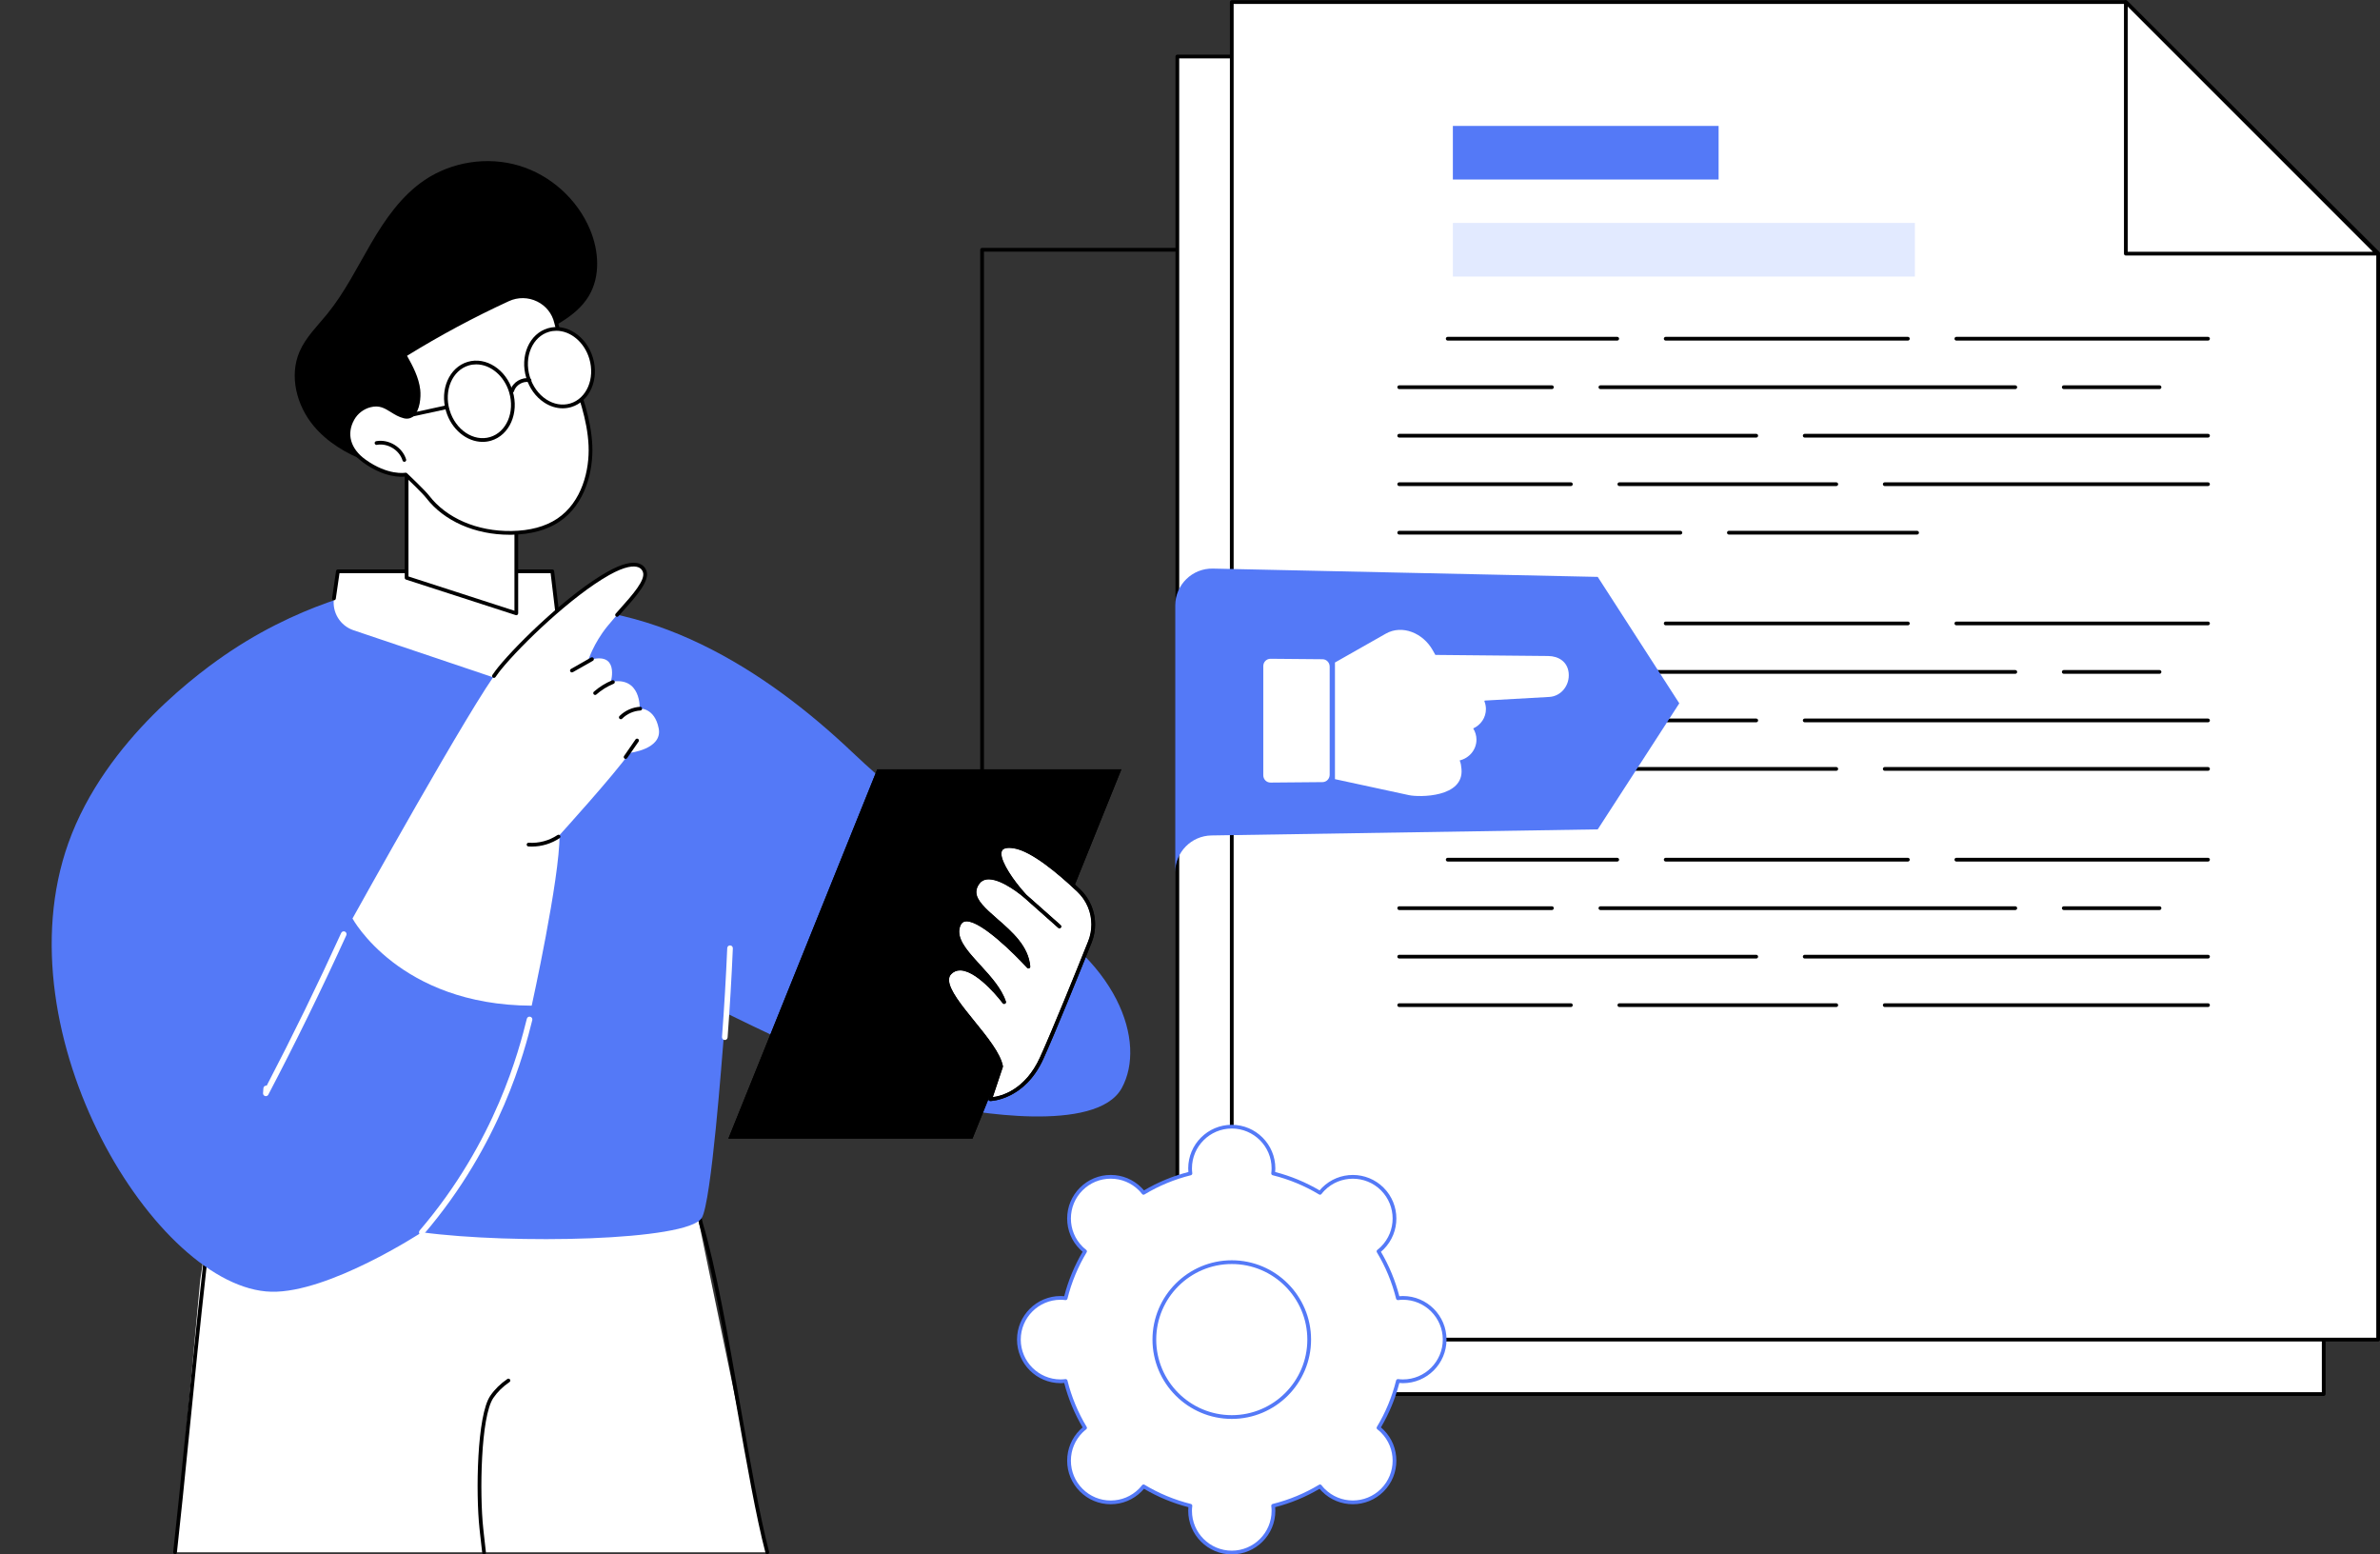 <?xml version="1.0" encoding="UTF-8"?>
<!DOCTYPE svg PUBLIC '-//W3C//DTD SVG 1.0//EN'
          'http://www.w3.org/TR/2001/REC-SVG-20010904/DTD/svg10.dtd'>
<svg height="1830.2" preserveAspectRatio="xMidYMid meet" version="1.0" viewBox="275.6 334.8 2802.9 1830.2" width="2802.9" xmlns="http://www.w3.org/2000/svg" xmlns:xlink="http://www.w3.org/1999/xlink" zoomAndPan="magnify"
><rect x="275.6" y="334.8" width="2802.9" height="1830.2" fill="#333333" stroke="none"/><g
  ><g id="change1_1"
    ><path d="M 1662.141 401.371 L 2714.879 401.371 L 3012.211 697.109 L 3012.211 1976.199 L 1662.141 1976.199 L 1662.141 401.371" fill="#fff"
    /></g
    ><g id="change2_1"
    ><path d="M 1664.34 1973.988 L 3010.012 1973.988 L 3010.012 698.02 L 2713.969 403.57 L 1664.34 403.57 Z M 3012.211 1978.398 L 1662.141 1978.398 C 1660.922 1978.398 1659.941 1977.41 1659.941 1976.199 L 1659.941 401.371 C 1659.941 400.148 1660.922 399.172 1662.141 399.172 L 2714.879 399.172 C 2715.469 399.172 2716.02 399.398 2716.441 399.809 L 3013.77 695.539 C 3014.18 695.961 3014.422 696.52 3014.422 697.109 L 3014.422 1976.199 C 3014.422 1977.41 3013.43 1978.398 3012.211 1978.398"
    /></g
    ><g id="change1_2"
    ><path d="M 2715.07 697.57 L 3011.352 697.57 L 2715.07 401.309 Z M 2715.07 697.57" fill="#fff"
    /></g
    ><g id="change2_2"
    ><path d="M 2717.27 695.371 L 3006.031 695.371 L 2717.27 406.629 Z M 3011.352 699.77 L 2715.07 699.77 C 2713.852 699.77 2712.871 698.789 2712.871 697.57 L 2712.871 401.309 C 2712.871 400.422 2713.398 399.621 2714.23 399.281 C 2715.051 398.941 2716 399.121 2716.629 399.75 L 3012.91 696.012 C 3013.539 696.641 3013.73 697.59 3013.379 698.41 C 3013.039 699.238 3012.238 699.77 3011.352 699.77"
    /></g
    ><g id="change1_3"
    ><path d="M 1726.25 337.262 L 2779 337.262 L 3076.32 633 L 3076.32 1912.078 L 1726.25 1912.078 L 1726.25 337.262" fill="#fff"
    /></g
    ><g id="change2_3"
    ><path d="M 1728.449 1909.879 L 3074.121 1909.879 L 3074.121 633.91 L 2778.09 339.461 L 1728.449 339.461 Z M 3076.32 1914.289 L 1726.25 1914.289 C 1725.031 1914.289 1724.051 1913.301 1724.051 1912.078 L 1724.051 337.262 C 1724.051 336.039 1725.031 335.059 1726.25 335.059 L 2779 335.059 C 2779.578 335.059 2780.141 335.289 2780.551 335.699 L 3077.879 631.43 C 3078.289 631.852 3078.531 632.41 3078.531 633 L 3078.531 1912.078 C 3078.531 1913.301 3077.539 1914.289 3076.32 1914.289"
    /></g
    ><g id="change1_4"
    ><path d="M 2779.18 633.461 L 3075.461 633.461 L 2779.18 337.199 Z M 2779.18 633.461" fill="#fff"
    /></g
    ><g id="change2_4"
    ><path d="M 2781.379 631.262 L 3070.141 631.262 L 2781.379 342.52 Z M 3075.461 635.66 L 2779.18 635.66 C 2777.961 635.66 2776.98 634.68 2776.98 633.461 L 2776.98 337.199 C 2776.98 336.309 2777.512 335.512 2778.34 335.172 C 2779.16 334.828 2780.109 335.012 2780.738 335.641 L 3077.02 631.898 C 3077.648 632.531 3077.84 633.48 3077.5 634.301 C 3077.16 635.129 3076.352 635.66 3075.461 635.66"
    /></g
    ><g id="change2_5"
    ><path d="M 2875.949 1071.059 L 2579.578 1071.059 C 2578.359 1071.059 2577.379 1070.07 2577.379 1068.859 C 2577.379 1067.641 2578.359 1066.66 2579.578 1066.66 L 2875.949 1066.66 C 2877.172 1066.66 2878.148 1067.641 2878.148 1068.859 C 2878.148 1070.07 2877.172 1071.059 2875.949 1071.059"
    /></g
    ><g id="change2_6"
    ><path d="M 2522.48 1071.059 L 2237.281 1071.059 C 2236.059 1071.059 2235.078 1070.07 2235.078 1068.859 C 2235.078 1067.641 2236.059 1066.66 2237.281 1066.66 L 2522.48 1066.66 C 2523.699 1066.66 2524.68 1067.641 2524.68 1068.859 C 2524.68 1070.07 2523.699 1071.059 2522.48 1071.059"
    /></g
    ><g id="change2_7"
    ><path d="M 2180.172 1071.059 L 1980.551 1071.059 C 1979.328 1071.059 1978.352 1070.07 1978.352 1068.859 C 1978.352 1067.641 1979.328 1066.66 1980.551 1066.66 L 2180.172 1066.66 C 2181.391 1066.66 2182.379 1067.641 2182.379 1068.859 C 2182.379 1070.07 2181.391 1071.059 2180.172 1071.059"
    /></g
    ><g id="change2_8"
    ><path d="M 2818.84 1128.16 L 2706.09 1128.16 C 2704.871 1128.16 2703.879 1127.172 2703.879 1125.961 C 2703.879 1124.738 2704.871 1123.75 2706.09 1123.75 L 2818.84 1123.75 C 2820.059 1123.75 2821.051 1124.738 2821.051 1125.961 C 2821.051 1127.172 2820.059 1128.16 2818.84 1128.16"
    /></g
    ><g id="change2_9"
    ><path d="M 2648.98 1128.16 L 2160.379 1128.16 C 2159.172 1128.16 2158.18 1127.172 2158.18 1125.961 C 2158.18 1124.738 2159.172 1123.75 2160.379 1123.75 L 2648.98 1123.75 C 2650.199 1123.75 2651.191 1124.738 2651.191 1125.961 C 2651.191 1127.172 2650.199 1128.16 2648.98 1128.16"
    /></g
    ><g id="change2_10"
    ><path d="M 2103.281 1128.16 L 1923.449 1128.16 C 1922.23 1128.16 1921.238 1127.172 1921.238 1125.961 C 1921.238 1124.738 1922.23 1123.75 1923.449 1123.75 L 2103.281 1123.75 C 2104.5 1123.75 2105.48 1124.738 2105.48 1125.961 C 2105.48 1127.172 2104.5 1128.16 2103.281 1128.16"
    /></g
    ><g id="change2_11"
    ><path d="M 2875.949 1185.262 L 2400.988 1185.262 C 2399.77 1185.262 2398.789 1184.27 2398.789 1183.051 C 2398.789 1181.84 2399.77 1180.852 2400.988 1180.852 L 2875.949 1180.852 C 2877.172 1180.852 2878.148 1181.84 2878.148 1183.051 C 2878.148 1184.27 2877.172 1185.262 2875.949 1185.262"
    /></g
    ><g id="change2_12"
    ><path d="M 2343.891 1185.262 L 1923.449 1185.262 C 1922.23 1185.262 1921.238 1184.27 1921.238 1183.051 C 1921.238 1181.84 1922.23 1180.852 1923.449 1180.852 L 2343.891 1180.852 C 2345.102 1180.852 2346.09 1181.84 2346.09 1183.051 C 2346.09 1184.27 2345.102 1185.262 2343.891 1185.262"
    /></g
    ><g id="change2_13"
    ><path d="M 2875.949 1242.352 L 2495.25 1242.352 C 2494.031 1242.352 2493.051 1241.371 2493.051 1240.148 C 2493.051 1238.941 2494.031 1237.949 2495.25 1237.949 L 2875.949 1237.949 C 2877.172 1237.949 2878.148 1238.941 2878.148 1240.148 C 2878.148 1241.371 2877.172 1242.352 2875.949 1242.352"
    /></g
    ><g id="change2_14"
    ><path d="M 2438.141 1242.352 L 2182.711 1242.352 C 2181.488 1242.352 2180.512 1241.371 2180.512 1240.148 C 2180.512 1238.941 2181.488 1237.949 2182.711 1237.949 L 2438.141 1237.949 C 2439.359 1237.949 2440.352 1238.941 2440.352 1240.148 C 2440.352 1241.371 2439.359 1242.352 2438.141 1242.352"
    /></g
    ><g id="change2_15"
    ><path d="M 2125.602 1242.352 L 1923.449 1242.352 C 1922.23 1242.352 1921.238 1241.371 1921.238 1240.148 C 1921.238 1238.941 1922.23 1237.949 1923.449 1237.949 L 2125.602 1237.949 C 2126.82 1237.949 2127.809 1238.941 2127.809 1240.148 C 2127.809 1241.371 2126.82 1242.352 2125.602 1242.352"
    /></g
    ><g id="change2_16"
    ><path d="M 2875.949 735.82 L 2579.578 735.82 C 2578.359 735.82 2577.379 734.828 2577.379 733.609 C 2577.379 732.398 2578.359 731.41 2579.578 731.41 L 2875.949 731.41 C 2877.172 731.41 2878.148 732.398 2878.148 733.609 C 2878.148 734.828 2877.172 735.82 2875.949 735.82"
    /></g
    ><g id="change2_17"
    ><path d="M 2522.48 735.82 L 2237.281 735.82 C 2236.059 735.82 2235.078 734.828 2235.078 733.609 C 2235.078 732.398 2236.059 731.41 2237.281 731.41 L 2522.48 731.41 C 2523.699 731.41 2524.68 732.398 2524.68 733.609 C 2524.68 734.828 2523.699 735.82 2522.48 735.82"
    /></g
    ><g id="change2_18"
    ><path d="M 2180.172 735.82 L 1980.551 735.82 C 1979.328 735.82 1978.352 734.828 1978.352 733.609 C 1978.352 732.398 1979.328 731.41 1980.551 731.41 L 2180.172 731.41 C 2181.391 731.41 2182.379 732.398 2182.379 733.609 C 2182.379 734.828 2181.391 735.82 2180.172 735.82"
    /></g
    ><g id="change2_19"
    ><path d="M 2818.84 792.91 L 2706.09 792.91 C 2704.871 792.91 2703.879 791.93 2703.879 790.711 C 2703.879 789.5 2704.871 788.512 2706.09 788.512 L 2818.84 788.512 C 2820.059 788.512 2821.051 789.5 2821.051 790.711 C 2821.051 791.93 2820.059 792.91 2818.84 792.91"
    /></g
    ><g id="change2_20"
    ><path d="M 2648.98 792.91 L 2160.379 792.91 C 2159.172 792.91 2158.18 791.93 2158.18 790.711 C 2158.18 789.5 2159.172 788.512 2160.379 788.512 L 2648.98 788.512 C 2650.199 788.512 2651.191 789.5 2651.191 790.711 C 2651.191 791.93 2650.199 792.91 2648.98 792.91"
    /></g
    ><g id="change2_21"
    ><path d="M 2103.281 792.91 L 1923.449 792.91 C 1922.23 792.91 1921.238 791.93 1921.238 790.711 C 1921.238 789.5 1922.23 788.512 1923.449 788.512 L 2103.281 788.512 C 2104.5 788.512 2105.48 789.5 2105.48 790.711 C 2105.48 791.93 2104.5 792.91 2103.281 792.91"
    /></g
    ><g id="change2_22"
    ><path d="M 2875.949 850.012 L 2400.988 850.012 C 2399.77 850.012 2398.789 849.031 2398.789 847.809 C 2398.789 846.59 2399.77 845.609 2400.988 845.609 L 2875.949 845.609 C 2877.172 845.609 2878.148 846.59 2878.148 847.809 C 2878.148 849.031 2877.172 850.012 2875.949 850.012"
    /></g
    ><g id="change2_23"
    ><path d="M 2343.891 850.012 L 1923.449 850.012 C 1922.23 850.012 1921.238 849.031 1921.238 847.809 C 1921.238 846.59 1922.23 845.609 1923.449 845.609 L 2343.891 845.609 C 2345.102 845.609 2346.09 846.59 2346.09 847.809 C 2346.09 849.031 2345.102 850.012 2343.891 850.012"
    /></g
    ><g id="change2_24"
    ><path d="M 2875.949 907.109 L 2495.25 907.109 C 2494.031 907.109 2493.051 906.121 2493.051 904.91 C 2493.051 903.691 2494.031 902.711 2495.25 902.711 L 2875.949 902.711 C 2877.172 902.711 2878.148 903.691 2878.148 904.91 C 2878.148 906.121 2877.172 907.109 2875.949 907.109"
    /></g
    ><g id="change2_25"
    ><path d="M 2438.141 907.109 L 2182.711 907.109 C 2181.488 907.109 2180.512 906.121 2180.512 904.91 C 2180.512 903.691 2181.488 902.711 2182.711 902.711 L 2438.141 902.711 C 2439.359 902.711 2440.352 903.691 2440.352 904.91 C 2440.352 906.121 2439.359 907.109 2438.141 907.109"
    /></g
    ><g id="change2_26"
    ><path d="M 2125.602 907.109 L 1923.449 907.109 C 1922.23 907.109 1921.238 906.121 1921.238 904.91 C 1921.238 903.691 1922.23 902.711 1923.449 902.711 L 2125.602 902.711 C 2126.82 902.711 2127.809 903.691 2127.809 904.91 C 2127.809 906.121 2126.82 907.109 2125.602 907.109"
    /></g
    ><g id="change2_27"
    ><path d="M 2533.328 964.211 L 2311.691 964.211 C 2310.469 964.211 2309.488 963.219 2309.488 962.012 C 2309.488 960.789 2310.469 959.809 2311.691 959.809 L 2533.328 959.809 C 2534.551 959.809 2535.531 960.789 2535.531 962.012 C 2535.531 963.219 2534.551 964.211 2533.328 964.211"
    /></g
    ><g id="change2_28"
    ><path d="M 2254.59 964.211 L 1923.449 964.211 C 1922.23 964.211 1921.238 963.219 1921.238 962.012 C 1921.238 960.789 1922.23 959.809 1923.449 959.809 L 2254.59 959.809 C 2255.809 959.809 2256.789 960.789 2256.789 962.012 C 2256.789 963.219 2255.809 964.211 2254.59 964.211"
    /></g
    ><g id="change2_29"
    ><path d="M 2875.949 1349.199 L 2579.578 1349.199 C 2578.359 1349.199 2577.379 1348.219 2577.379 1347 C 2577.379 1345.789 2578.359 1344.801 2579.578 1344.801 L 2875.949 1344.801 C 2877.172 1344.801 2878.148 1345.789 2878.148 1347 C 2878.148 1348.219 2877.172 1349.199 2875.949 1349.199"
    /></g
    ><g id="change2_30"
    ><path d="M 2522.48 1349.199 L 2237.281 1349.199 C 2236.059 1349.199 2235.078 1348.219 2235.078 1347 C 2235.078 1345.789 2236.059 1344.801 2237.281 1344.801 L 2522.48 1344.801 C 2523.699 1344.801 2524.68 1345.789 2524.68 1347 C 2524.68 1348.219 2523.699 1349.199 2522.48 1349.199"
    /></g
    ><g id="change2_31"
    ><path d="M 2180.172 1349.199 L 1980.551 1349.199 C 1979.328 1349.199 1978.352 1348.219 1978.352 1347 C 1978.352 1345.789 1979.328 1344.801 1980.551 1344.801 L 2180.172 1344.801 C 2181.391 1344.801 2182.379 1345.789 2182.379 1347 C 2182.379 1348.219 2181.391 1349.199 2180.172 1349.199"
    /></g
    ><g id="change2_32"
    ><path d="M 2818.84 1406.301 L 2706.09 1406.301 C 2704.871 1406.301 2703.879 1405.32 2703.879 1404.102 C 2703.879 1402.879 2704.871 1401.898 2706.09 1401.898 L 2818.84 1401.898 C 2820.059 1401.898 2821.051 1402.879 2821.051 1404.102 C 2821.051 1405.32 2820.059 1406.301 2818.84 1406.301"
    /></g
    ><g id="change2_33"
    ><path d="M 2648.98 1406.301 L 2160.379 1406.301 C 2159.172 1406.301 2158.18 1405.32 2158.18 1404.102 C 2158.18 1402.879 2159.172 1401.898 2160.379 1401.898 L 2648.98 1401.898 C 2650.199 1401.898 2651.191 1402.879 2651.191 1404.102 C 2651.191 1405.32 2650.199 1406.301 2648.98 1406.301"
    /></g
    ><g id="change2_34"
    ><path d="M 2103.281 1406.301 L 1923.449 1406.301 C 1922.23 1406.301 1921.238 1405.32 1921.238 1404.102 C 1921.238 1402.879 1922.23 1401.898 1923.449 1401.898 L 2103.281 1401.898 C 2104.5 1401.898 2105.48 1402.879 2105.48 1404.102 C 2105.48 1405.32 2104.5 1406.301 2103.281 1406.301"
    /></g
    ><g id="change2_35"
    ><path d="M 2875.949 1463.398 L 2400.988 1463.398 C 2399.77 1463.398 2398.789 1462.422 2398.789 1461.199 C 2398.789 1459.98 2399.77 1459 2400.988 1459 L 2875.949 1459 C 2877.172 1459 2878.148 1459.98 2878.148 1461.199 C 2878.148 1462.422 2877.172 1463.398 2875.949 1463.398"
    /></g
    ><g id="change2_36"
    ><path d="M 2343.891 1463.398 L 1923.449 1463.398 C 1922.23 1463.398 1921.238 1462.422 1921.238 1461.199 C 1921.238 1459.98 1922.23 1459 1923.449 1459 L 2343.891 1459 C 2345.102 1459 2346.09 1459.98 2346.09 1461.199 C 2346.09 1462.422 2345.102 1463.398 2343.891 1463.398"
    /></g
    ><g id="change2_37"
    ><path d="M 2875.949 1520.5 L 2495.25 1520.5 C 2494.031 1520.5 2493.051 1519.512 2493.051 1518.301 C 2493.051 1517.078 2494.031 1516.102 2495.25 1516.102 L 2875.949 1516.102 C 2877.172 1516.102 2878.148 1517.078 2878.148 1518.301 C 2878.148 1519.512 2877.172 1520.5 2875.949 1520.5"
    /></g
    ><g id="change2_38"
    ><path d="M 2438.141 1520.5 L 2182.711 1520.5 C 2181.488 1520.5 2180.512 1519.512 2180.512 1518.301 C 2180.512 1517.078 2181.488 1516.102 2182.711 1516.102 L 2438.141 1516.102 C 2439.359 1516.102 2440.352 1517.078 2440.352 1518.301 C 2440.352 1519.512 2439.359 1520.5 2438.141 1520.5"
    /></g
    ><g id="change2_39"
    ><path d="M 2125.602 1520.5 L 1923.449 1520.5 C 1922.23 1520.5 1921.238 1519.512 1921.238 1518.301 C 1921.238 1517.078 1922.23 1516.102 1923.449 1516.102 L 2125.602 1516.102 C 2126.82 1516.102 2127.809 1517.078 2127.809 1518.301 C 2127.809 1519.512 2126.82 1520.5 2125.602 1520.5"
    /></g
    ><g id="change3_1"
    ><path d="M 2299.578 546.172 L 1986.629 546.172 L 1986.629 483.07 L 2299.578 483.07 L 2299.578 546.172" fill="#5479f7"
    /></g
    ><g id="change4_1"
    ><path d="M 2530.77 660.43 L 1986.629 660.43 L 1986.629 597.328 L 2530.77 597.328 L 2530.77 660.43" fill="#e2eaff"
    /></g
    ><g id="change3_2"
    ><path d="M 2157.238 1014.051 L 1704.09 1004.27 C 1679.699 1003.738 1659.641 1023.371 1659.641 1047.77 L 1659.641 1361.852 C 1659.641 1338.16 1678.641 1318.859 1702.32 1318.488 L 2157.238 1311.32 L 2253.281 1162.93 L 2157.238 1014.051" fill="#5479f7"
    /></g
    ><g id="change1_5"
    ><path d="M 1996.77 1240.141 C 1996.449 1236.602 1996.012 1233.199 1994.629 1230.141 C 2005.98 1227.469 2014.41 1217.512 2014.41 1205.672 C 2014.41 1200.82 2012.988 1196.309 2010.559 1192.48 C 2019.422 1188.539 2025.559 1179.82 2025.559 1169.711 C 2025.559 1166.449 2024.922 1163.34 2023.762 1160.48 L 2024.102 1159.672 L 2100.211 1155.398 C 2114.129 1154.609 2124.52 1141.68 2123 1127.059 C 2121.66 1114.031 2111.262 1107.32 2098.84 1107.199 L 1966.02 1105.922 L 1962.789 1100.211 C 1951.578 1080.328 1927.078 1069.859 1907.629 1080.898 L 1847.762 1114.859 L 1847.762 1252.199 L 1935 1271.039 C 1946.988 1273.629 1999.891 1273.98 1996.77 1240.141" fill="#fff"
    /></g
    ><g id="change1_6"
    ><path d="M 1841.551 1247.02 L 1841.551 1119.672 C 1841.551 1114.922 1837.789 1111.039 1833.141 1111 L 1771.922 1110.461 C 1767.191 1110.422 1763.359 1114.27 1763.359 1119.059 L 1763.359 1247.641 C 1763.359 1252.43 1767.191 1256.281 1771.922 1256.23 L 1833.141 1255.691 C 1837.789 1255.648 1841.551 1251.77 1841.551 1247.02" fill="#fff"
    /></g
    ><g id="change1_7"
    ><path d="M 1817.43 1912.078 C 1817.43 1861.73 1776.609 1820.91 1726.25 1820.91 C 1675.891 1820.91 1635.07 1861.73 1635.07 1912.078 C 1635.07 1962.441 1675.891 2003.262 1726.25 2003.262 C 1776.609 2003.262 1817.43 1962.441 1817.43 1912.078" fill="#fff"
    /></g
    ><g id="change1_8"
    ><path d="M 1726.25 2003.262 C 1675.891 2003.262 1635.07 1962.441 1635.07 1912.078 C 1635.07 1861.73 1675.891 1820.91 1726.25 1820.91 C 1776.602 1820.91 1817.43 1861.73 1817.43 1912.078 C 1817.43 1962.441 1776.602 2003.262 1726.25 2003.262 Z M 1927.859 1862.988 C 1925.84 1862.988 1923.859 1863.148 1921.91 1863.379 C 1917.02 1843.68 1909.25 1825.109 1899.039 1808.172 C 1900.59 1806.949 1902.102 1805.672 1903.531 1804.238 C 1922.711 1785.07 1922.711 1753.98 1903.531 1734.801 C 1884.359 1715.629 1853.27 1715.629 1834.09 1734.801 C 1832.672 1736.23 1831.379 1737.738 1830.16 1739.301 C 1813.219 1729.09 1794.66 1721.32 1774.949 1716.43 C 1775.191 1714.469 1775.352 1712.488 1775.352 1710.469 C 1775.352 1683.352 1753.371 1661.371 1726.25 1661.371 C 1699.129 1661.371 1677.148 1683.352 1677.148 1710.469 C 1677.148 1712.488 1677.309 1714.469 1677.551 1716.43 C 1657.84 1721.32 1639.27 1729.09 1622.328 1739.301 C 1621.121 1737.738 1619.828 1736.23 1618.398 1734.801 C 1599.23 1715.629 1568.141 1715.629 1548.969 1734.801 C 1529.789 1753.98 1529.789 1785.07 1548.969 1804.238 C 1550.398 1805.672 1551.91 1806.949 1553.461 1808.172 C 1543.25 1825.109 1535.48 1843.68 1530.59 1863.379 C 1528.629 1863.148 1526.66 1862.988 1524.629 1862.988 C 1497.52 1862.988 1475.531 1884.969 1475.531 1912.078 C 1475.531 1939.199 1497.52 1961.18 1524.629 1961.18 C 1526.66 1961.18 1528.629 1961.02 1530.59 1960.789 C 1535.48 1980.488 1543.25 1999.059 1553.461 2016 C 1551.91 2017.219 1550.398 2018.5 1548.969 2019.93 C 1529.789 2039.109 1529.789 2070.191 1548.969 2089.371 C 1568.141 2108.539 1599.23 2108.539 1618.398 2089.371 C 1619.828 2087.941 1621.121 2086.422 1622.328 2084.871 C 1639.27 2095.078 1657.84 2102.852 1677.551 2107.738 C 1677.309 2109.699 1677.148 2111.68 1677.148 2113.699 C 1677.148 2140.82 1699.129 2162.801 1726.25 2162.801 C 1753.371 2162.801 1775.352 2140.82 1775.352 2113.699 C 1775.352 2111.68 1775.191 2109.699 1774.949 2107.738 C 1794.66 2102.852 1813.219 2095.078 1830.16 2084.871 C 1831.379 2086.422 1832.672 2087.941 1834.09 2089.371 C 1853.27 2108.539 1884.359 2108.539 1903.531 2089.371 C 1922.711 2070.191 1922.711 2039.109 1903.531 2019.93 C 1902.102 2018.5 1900.59 2017.219 1899.039 2016 C 1909.25 1999.059 1917.02 1980.488 1921.91 1960.789 C 1923.859 1961.02 1925.84 1961.18 1927.859 1961.18 C 1954.98 1961.18 1976.961 1939.199 1976.961 1912.078 C 1976.961 1884.969 1954.98 1862.988 1927.859 1862.988" fill="#fff"
    /></g
    ><g id="change3_3"
    ><path d="M 1726.25 1823.109 C 1677.191 1823.109 1637.27 1863.02 1637.27 1912.078 C 1637.27 1961.148 1677.191 2001.059 1726.25 2001.059 C 1775.309 2001.059 1815.23 1961.148 1815.23 1912.078 C 1815.23 1863.02 1775.309 1823.109 1726.25 1823.109 Z M 1726.25 2005.469 C 1674.762 2005.469 1632.871 1963.578 1632.871 1912.078 C 1632.871 1860.59 1674.762 1818.699 1726.25 1818.699 C 1777.738 1818.699 1819.629 1860.59 1819.629 1912.078 C 1819.629 1963.578 1777.738 2005.469 1726.25 2005.469 Z M 1622.34 2082.672 C 1622.719 2082.672 1623.121 2082.77 1623.469 2082.988 C 1640.441 2093.219 1658.82 2100.82 1678.078 2105.602 C 1679.16 2105.871 1679.871 2106.898 1679.73 2108.012 C 1679.469 2110.148 1679.352 2111.961 1679.352 2113.699 C 1679.352 2139.559 1700.391 2160.602 1726.25 2160.602 C 1752.109 2160.602 1773.148 2139.559 1773.148 2113.699 C 1773.148 2111.98 1773.02 2110.109 1772.762 2108.012 C 1772.629 2106.898 1773.34 2105.871 1774.422 2105.602 C 1793.691 2100.82 1812.059 2093.219 1829.031 2082.988 C 1829.98 2082.41 1831.211 2082.641 1831.898 2083.52 C 1833.199 2085.18 1834.43 2086.59 1835.648 2087.809 C 1853.941 2106.09 1883.691 2106.09 1901.969 2087.809 C 1920.262 2069.52 1920.262 2039.77 1901.969 2021.488 C 1900.75 2020.262 1899.34 2019.039 1897.68 2017.73 C 1896.801 2017.051 1896.578 2015.82 1897.148 2014.859 C 1907.379 1997.891 1914.988 1979.52 1919.77 1960.262 C 1920.039 1959.18 1921.07 1958.48 1922.172 1958.602 C 1924.281 1958.859 1926.141 1958.98 1927.871 1958.98 C 1953.719 1958.98 1974.762 1937.941 1974.762 1912.078 C 1974.762 1886.23 1953.719 1865.191 1927.871 1865.191 C 1926.141 1865.191 1924.281 1865.309 1922.172 1865.57 C 1921.07 1865.699 1920.039 1864.988 1919.77 1863.91 C 1914.988 1844.66 1907.379 1826.281 1897.148 1809.309 C 1896.578 1808.352 1896.801 1807.121 1897.68 1806.441 C 1899.352 1805.129 1900.75 1803.898 1901.969 1802.68 C 1920.262 1784.398 1920.262 1754.648 1901.969 1736.359 C 1883.691 1718.078 1853.941 1718.078 1835.648 1736.359 C 1834.43 1737.578 1833.211 1738.98 1831.898 1740.648 C 1831.211 1741.531 1829.98 1741.762 1829.031 1741.18 C 1812.059 1730.949 1793.691 1723.352 1774.422 1718.57 C 1773.34 1718.301 1772.629 1717.27 1772.762 1716.16 C 1773.02 1714.059 1773.148 1712.191 1773.148 1710.469 C 1773.148 1684.609 1752.109 1663.57 1726.25 1663.57 C 1700.391 1663.57 1679.352 1684.609 1679.352 1710.469 C 1679.352 1712.211 1679.469 1714.02 1679.73 1716.16 C 1679.871 1717.27 1679.16 1718.301 1678.078 1718.57 C 1658.809 1723.352 1640.441 1730.949 1623.469 1741.18 C 1622.52 1741.762 1621.289 1741.531 1620.602 1740.66 C 1619.27 1738.949 1618.078 1737.59 1616.852 1736.359 C 1607.988 1727.5 1596.211 1722.629 1583.68 1722.629 C 1571.16 1722.629 1559.379 1727.5 1550.52 1736.359 C 1541.672 1745.219 1536.789 1756.988 1536.789 1769.52 C 1536.789 1782.051 1541.672 1793.82 1550.52 1802.68 C 1551.738 1803.898 1553.148 1805.129 1554.82 1806.441 C 1555.691 1807.121 1555.922 1808.352 1555.352 1809.309 C 1545.109 1826.289 1537.5 1844.66 1532.73 1863.91 C 1532.461 1864.988 1531.422 1865.699 1530.328 1865.57 C 1528.191 1865.309 1526.379 1865.191 1524.629 1865.191 C 1498.77 1865.191 1477.738 1886.23 1477.738 1912.078 C 1477.738 1937.941 1498.77 1958.98 1524.629 1958.98 C 1526.371 1958.98 1528.18 1958.859 1530.328 1958.602 C 1531.449 1958.469 1532.461 1959.18 1532.73 1960.262 C 1537.512 1979.52 1545.121 1997.891 1555.352 2014.859 C 1555.922 2015.82 1555.691 2017.051 1554.82 2017.73 C 1553.148 2019.039 1551.75 2020.27 1550.52 2021.488 C 1541.672 2030.352 1536.789 2042.121 1536.789 2054.648 C 1536.789 2067.172 1541.672 2078.949 1550.52 2087.809 C 1559.379 2096.672 1571.16 2101.539 1583.68 2101.539 C 1596.211 2101.539 1607.988 2096.672 1616.852 2087.809 C 1618.059 2086.59 1619.289 2085.191 1620.602 2083.512 C 1621.031 2082.961 1621.68 2082.672 1622.34 2082.672 Z M 1726.25 2165 C 1697.961 2165 1674.949 2141.988 1674.949 2113.699 C 1674.949 2112.352 1675.02 2110.941 1675.16 2109.41 C 1656.762 2104.66 1639.191 2097.379 1622.852 2087.738 C 1621.871 2088.922 1620.91 2089.969 1619.961 2090.922 C 1610.27 2100.609 1597.391 2105.949 1583.68 2105.949 C 1569.98 2105.949 1557.102 2100.609 1547.41 2090.922 C 1537.719 2081.23 1532.379 2068.352 1532.379 2054.648 C 1532.379 2040.949 1537.719 2028.059 1547.41 2018.371 C 1548.371 2017.422 1549.422 2016.461 1550.59 2015.488 C 1540.949 1999.148 1533.672 1981.57 1528.922 1963.18 C 1527.391 1963.32 1526 1963.391 1524.629 1963.391 C 1496.352 1963.391 1473.328 1940.371 1473.328 1912.078 C 1473.328 1883.801 1496.352 1860.781 1524.629 1860.781 C 1525.98 1860.781 1527.398 1860.852 1528.922 1860.988 C 1533.672 1842.609 1540.949 1825.031 1550.59 1808.68 C 1549.41 1807.699 1548.359 1806.75 1547.41 1805.801 C 1537.719 1796.109 1532.379 1783.23 1532.379 1769.52 C 1532.379 1755.82 1537.719 1742.941 1547.41 1733.25 C 1557.102 1723.559 1569.98 1718.219 1583.68 1718.219 C 1597.391 1718.219 1610.27 1723.559 1619.961 1733.25 C 1620.91 1734.199 1621.859 1735.25 1622.852 1736.43 C 1639.18 1726.789 1656.762 1719.512 1675.16 1714.762 C 1675.02 1713.23 1674.949 1711.82 1674.949 1710.469 C 1674.949 1682.18 1697.961 1659.172 1726.25 1659.172 C 1754.539 1659.172 1777.551 1682.18 1777.551 1710.469 C 1777.551 1711.82 1777.48 1713.238 1777.34 1714.762 C 1795.738 1719.512 1813.32 1726.789 1829.648 1736.43 C 1830.629 1735.25 1831.578 1734.199 1832.539 1733.25 C 1852.539 1713.238 1885.09 1713.238 1905.09 1733.25 C 1925.09 1753.25 1925.09 1785.789 1905.09 1805.801 C 1904.129 1806.75 1903.078 1807.699 1901.91 1808.68 C 1911.539 1825.031 1918.828 1842.602 1923.57 1860.988 C 1925.102 1860.852 1926.52 1860.781 1927.871 1860.781 C 1956.148 1860.781 1979.16 1883.801 1979.16 1912.078 C 1979.16 1940.371 1956.148 1963.391 1927.871 1963.391 C 1926.52 1963.391 1925.102 1963.32 1923.57 1963.18 C 1918.82 1981.57 1911.539 1999.148 1901.91 2015.488 C 1903.078 2016.461 1904.129 2017.422 1905.09 2018.371 C 1925.09 2038.379 1925.09 2070.922 1905.09 2090.922 C 1885.09 2110.93 1852.539 2110.93 1832.539 2090.922 C 1831.578 2089.969 1830.629 2088.922 1829.648 2087.738 C 1813.309 2097.379 1795.738 2104.66 1777.34 2109.41 C 1777.48 2110.93 1777.551 2112.352 1777.551 2113.699 C 1777.551 2141.988 1754.539 2165 1726.25 2165" fill="#5479f7"
    /></g
    ><g id="change1_9"
    ><path d="M 1179.219 2162.551 L 1083.129 1698.871 L 538.75 1660.43 L 511.445 1841.602 L 481.758 2162.551 L 1179.219 2162.551" fill="#fff"
    /></g
    ><g id="change2_40"
    ><path d="M 1179.219 2164.75 C 1178.238 2164.75 1177.352 2164.102 1177.09 2163.109 C 1166.031 2120.859 1154.871 2057.422 1143.039 1990.262 C 1128.961 1910.219 1114.391 1827.461 1099.059 1776.199 C 1096.82 1767.199 1094.961 1757.719 1093.148 1748.559 C 1089.91 1732.059 1086.559 1715.012 1080.859 1699.32 C 960.492 1693.051 838.141 1683.879 719.812 1675.012 C 661.07 1670.609 600.344 1666.059 540.578 1661.922 C 525.316 1754.578 510.992 1897.469 498.348 2023.66 C 493.16 2075.379 488.262 2124.238 483.945 2162.789 C 483.809 2164 482.73 2164.879 481.512 2164.738 C 480.301 2164.602 479.43 2163.512 479.566 2162.301 C 483.883 2123.781 488.777 2074.93 493.965 2023.219 C 506.707 1896.07 521.156 1751.961 536.562 1659.219 C 536.746 1658.102 537.77 1657.32 538.887 1657.379 C 599.309 1661.559 660.738 1666.172 720.145 1670.621 C 838.922 1679.52 961.75 1688.73 1082.539 1695 C 1083.422 1695.039 1084.18 1695.609 1084.488 1696.43 C 1090.621 1712.828 1094.102 1730.559 1097.469 1747.711 C 1099.352 1757.238 1101.121 1766.238 1103.309 1775.039 C 1118.691 1826.449 1133.27 1909.328 1147.379 1989.488 C 1159.191 2056.559 1170.34 2119.91 1181.352 2161.988 C 1181.66 2163.172 1180.949 2164.371 1179.781 2164.68 C 1179.59 2164.73 1179.398 2164.75 1179.219 2164.75"
    /></g
    ><g id="change2_41"
    ><path d="M 845.672 2165 C 844.59 2165 843.645 2164.199 843.492 2163.102 C 842.848 2158.398 842.113 2151.52 840.898 2140.129 L 840.301 2134.551 C 835.805 2092.539 837.215 2001.289 853.02 1978.219 C 858.188 1970.68 864.953 1964.031 873.137 1958.449 C 874.141 1957.77 875.512 1958.031 876.195 1959.031 C 876.883 1960.039 876.621 1961.41 875.617 1962.09 C 867.891 1967.359 861.508 1973.629 856.652 1980.711 C 841.66 2002.59 840.355 2093.719 844.68 2134.078 L 845.277 2139.672 C 846.488 2151.02 847.219 2157.859 847.855 2162.5 C 848.02 2163.699 847.176 2164.809 845.973 2164.98 C 845.871 2164.988 845.77 2165 845.672 2165"
    /></g
    ><g id="change3_4"
    ><path d="M 1132.27 1528.41 C 1132.27 1528.41 1320.66 1621.391 1383.309 1636.102 C 1416.93 1643.988 1566.969 1670.199 1596.711 1615.891 C 1625.898 1562.59 1593.57 1462.602 1466.961 1399.301 C 1435.809 1344.551 1356.121 1293.391 1279.371 1220.531 C 1178.281 1124.578 1038.281 1033.43 882.605 1052.66 L 673.996 1039.941 C 641.527 1050.648 595.871 1069.102 547.141 1101.512 C 515.051 1122.852 399.828 1204.641 356.066 1327.57 C 275.59 1553.641 460.418 1852.41 595.121 1855.73 C 662.848 1857.398 772.344 1785.73 772.344 1785.73 C 879.352 1800.031 1084.719 1795.859 1101.969 1768.969 C 1113.469 1751.051 1126.23 1575.102 1127.781 1558.039 L 1132.27 1528.41" fill="#5479f7"
    /></g
    ><g id="change2_42"
    ><path d="M 1133.422 1675.379 L 1420.922 1675.379 L 1596.23 1240.621 L 1308.719 1240.621 L 1133.422 1675.379"
    /></g
    ><g id="change1_10"
    ><path d="M 1454.629 1590.461 L 1441.762 1628.98 C 1441.762 1628.98 1480.559 1628.719 1502.32 1580.68 C 1516.781 1548.77 1543.02 1484.012 1559.02 1444.121 C 1567.512 1422.949 1562.262 1398.73 1545.691 1383.059 C 1523.109 1361.691 1491.211 1334.941 1470 1331.539 C 1434.051 1325.789 1462.461 1367.711 1482.73 1389.719 C 1482.73 1389.719 1441.711 1353.969 1427.148 1374.238 C 1405.328 1404.609 1483 1425.43 1486.781 1472.93 C 1486.781 1472.93 1416.5 1395.34 1404.711 1423.781 C 1393.32 1451.27 1446.48 1479.262 1458.219 1514.73 C 1458.219 1514.73 1416.5 1458.98 1394.602 1479.988 C 1374.238 1499.539 1448.281 1556.75 1454.629 1590.461" fill="#fff"
    /></g
    ><g id="change2_43"
    ><path d="M 1406.25 1477.461 C 1402.328 1477.461 1399.012 1478.82 1396.121 1481.578 C 1386.031 1491.27 1404.941 1514.57 1423.238 1537.109 C 1438.328 1555.699 1453.949 1574.93 1456.789 1590.059 C 1456.859 1590.422 1456.84 1590.809 1456.711 1591.16 L 1444.898 1626.531 C 1454.391 1625.328 1482.762 1618.531 1500.32 1579.77 C 1515 1547.359 1542.121 1480.352 1556.98 1443.301 C 1565.191 1422.801 1560.172 1399.781 1544.18 1384.66 C 1521.539 1363.238 1490.219 1337.012 1469.648 1333.719 C 1464.43 1332.879 1457.77 1332.672 1455.75 1336.441 C 1451.352 1344.641 1466.84 1369.199 1484.352 1388.219 C 1485.141 1389.078 1485.121 1390.41 1484.301 1391.25 C 1483.488 1392.09 1482.16 1392.141 1481.281 1391.379 C 1481.02 1391.148 1454.68 1368.379 1437.871 1370.34 C 1434.051 1370.781 1431.121 1372.48 1428.93 1375.531 C 1419.379 1388.82 1430.801 1399.852 1450.23 1416.73 C 1467.5 1431.738 1487.07 1448.762 1488.98 1472.75 C 1489.051 1473.691 1488.52 1474.57 1487.648 1474.949 C 1486.789 1475.32 1485.781 1475.102 1485.148 1474.398 C 1470.52 1458.25 1428.879 1416.969 1412.23 1419.852 C 1409.648 1420.301 1407.91 1421.809 1406.75 1424.621 C 1400.781 1439.012 1414.41 1453.891 1430.191 1471.121 C 1442.441 1484.512 1455.121 1498.359 1460.309 1514.039 C 1460.648 1515.059 1460.199 1516.191 1459.238 1516.68 C 1458.281 1517.18 1457.102 1516.91 1456.461 1516.051 C 1456.18 1515.68 1428.66 1479.23 1407.719 1477.52 C 1407.219 1477.48 1406.73 1477.461 1406.25 1477.461 M 1441.762 1631.18 C 1441.051 1631.18 1440.391 1630.852 1439.98 1630.27 C 1439.559 1629.699 1439.449 1628.961 1439.672 1628.281 L 1452.352 1590.32 C 1449.43 1576.352 1434.379 1557.82 1419.82 1539.879 C 1399.371 1514.691 1380.059 1490.898 1393.078 1478.398 C 1397.219 1474.43 1402.27 1472.648 1408.078 1473.129 C 1421.762 1474.25 1437.18 1487.828 1447.648 1498.93 C 1441.82 1490.352 1434.301 1482.141 1426.941 1474.102 C 1410.84 1456.52 1395.641 1439.91 1402.68 1422.93 C 1404.398 1418.781 1407.441 1416.211 1411.48 1415.512 C 1430.16 1412.289 1469.488 1451.469 1483.441 1466.121 C 1478.781 1447.391 1462.18 1432.961 1447.34 1420.059 C 1429.672 1404.699 1412.98 1390.191 1425.359 1372.961 C 1428.27 1368.898 1432.309 1366.551 1437.371 1365.961 C 1447.379 1364.789 1459.75 1370.922 1469.27 1377.02 C 1458.988 1363.641 1446.559 1344.25 1451.871 1334.359 C 1454.48 1329.5 1460.691 1327.82 1470.352 1329.371 C 1492.031 1332.84 1524.109 1359.609 1547.211 1381.461 C 1564.52 1397.828 1569.961 1422.75 1561.059 1444.941 C 1546.191 1482.031 1519.039 1549.102 1504.328 1581.59 C 1482.238 1630.352 1442.18 1631.18 1441.781 1631.18 L 1441.762 1631.18"
    /></g
    ><g id="change2_44"
    ><path d="M 1523.32 1427.898 C 1522.801 1427.898 1522.281 1427.719 1521.859 1427.352 L 1481.27 1391.359 C 1480.359 1390.559 1480.27 1389.16 1481.078 1388.262 C 1481.879 1387.34 1483.281 1387.262 1484.191 1388.07 L 1524.781 1424.051 C 1525.691 1424.859 1525.781 1426.25 1524.969 1427.16 C 1524.539 1427.648 1523.93 1427.898 1523.32 1427.898"
    /></g
    ><g id="change1_11"
    ><path d="M 1129.191 1559.34 L 1128.941 1559.328 C 1127.121 1559.191 1125.75 1557.609 1125.891 1555.789 C 1128.5 1521.121 1130.578 1485.898 1132.059 1451.109 C 1132.141 1449.289 1133.648 1447.879 1135.5 1447.949 C 1137.32 1448.031 1138.738 1449.57 1138.66 1451.391 C 1137.18 1486.25 1135.102 1521.539 1132.48 1556.281 C 1132.352 1558.02 1130.898 1559.34 1129.191 1559.34" fill="#fff"
    /></g
    ><g id="change1_12"
    ><path d="M 668.895 1039.371 L 673.523 1007.48 L 926.023 1007.48 L 931.898 1056.5 C 933.582 1070.559 928.496 1084.578 918.191 1094.301 L 872.211 1137.641 L 691.922 1076.871 C 676.195 1071.57 666.508 1055.789 668.895 1039.371" fill="#fff"
    /></g
    ><g id="change2_45"
    ><path d="M 931.895 1058.699 C 930.797 1058.699 929.848 1057.879 929.711 1056.762 L 924.07 1009.68 L 675.43 1009.68 L 671.07 1039.68 C 670.895 1040.891 669.773 1041.711 668.574 1041.551 C 667.371 1041.371 666.535 1040.25 666.715 1039.051 L 671.348 1007.172 C 671.504 1006.078 672.43 1005.281 673.523 1005.281 L 926.023 1005.281 C 927.141 1005.281 928.078 1006.109 928.211 1007.219 L 934.086 1056.238 C 934.23 1057.441 933.367 1058.539 932.16 1058.68 L 931.895 1058.699"
    /></g
    ><g id="change1_13"
    ><path d="M 588.684 1625.449 C 588.383 1625.449 588.082 1625.41 587.777 1625.32 C 586.277 1624.898 585.277 1623.469 585.387 1621.91 L 585.801 1616.109 C 585.93 1614.289 587.547 1612.91 589.328 1613.051 C 589.449 1613.059 589.566 1613.07 589.684 1613.102 C 620.395 1554.148 649.895 1493.711 677.422 1433.309 C 678.18 1431.648 680.137 1430.91 681.797 1431.672 C 683.457 1432.43 684.188 1434.391 683.434 1436.051 C 654.688 1499.129 623.789 1562.262 591.609 1623.68 C 591.027 1624.789 589.887 1625.449 588.684 1625.449" fill="#fff"
    /></g
    ><g id="change1_14"
    ><path d="M 772.344 1789.039 C 771.582 1789.039 770.816 1788.781 770.195 1788.238 C 768.812 1787.059 768.648 1784.969 769.836 1783.59 C 859.863 1678.48 887.102 1569.969 896.051 1534.32 C 896.492 1532.551 898.281 1531.469 900.059 1531.922 C 901.828 1532.359 902.898 1534.148 902.457 1535.922 C 893.414 1571.949 865.895 1681.59 774.855 1787.879 C 774.199 1788.648 773.273 1789.039 772.344 1789.039" fill="#fff"
    /></g
    ><g id="change1_15"
    ><path d="M 901.773 1518.922 C 901.773 1518.922 934.895 1368.84 934.574 1318.059 C 934.574 1318.059 999.641 1246.328 1016.949 1221.309 C 1016.949 1221.309 1056.078 1217.031 1051.34 1192.488 C 1046.602 1167.941 1028.961 1169.02 1028.961 1169.02 C 1028.961 1169.02 1030.879 1130.852 994.988 1137.641 C 994.988 1137.641 1005.75 1100.461 968.383 1112.32 C 968.383 1112.32 974.371 1092.75 990.598 1072.559 C 1010.09 1048.32 1040.051 1021.73 1034.82 1007.48 C 1031.469 998.34 1018.961 994.762 991.797 1010.07 C 949.535 1033.871 890.156 1089.609 863.75 1122.078 C 833.199 1159.648 690.73 1416.281 690.73 1416.281 C 690.73 1416.281 745.879 1518.289 901.773 1518.922" fill="#fff"
    /></g
    ><g id="change2_46"
    ><path d="M 857.324 1132.98 C 856.891 1132.98 856.453 1132.852 856.066 1132.578 C 855.07 1131.891 854.82 1130.512 855.516 1129.52 C 858.129 1125.762 860.262 1122.879 862.043 1120.691 C 886.609 1090.48 946.566 1033.02 990.715 1008.148 C 1007.539 998.672 1020.32 995.43 1028.711 998.52 C 1032.621 999.961 1035.449 1002.801 1036.891 1006.719 C 1041.23 1018.551 1025.379 1036.301 1008.59 1055.09 C 1007.051 1056.82 1005.5 1058.559 1003.961 1060.301 C 1003.148 1061.211 1001.75 1061.289 1000.852 1060.488 C 999.938 1059.68 999.855 1058.289 1000.66 1057.379 C 1002.199 1055.641 1003.762 1053.898 1005.309 1052.16 C 1020.488 1035.16 1036.18 1017.578 1032.75 1008.238 C 1031.762 1005.531 1029.891 1003.648 1027.191 1002.66 C 1022.289 1000.852 1012.371 1001.012 992.879 1011.98 C 949.195 1036.59 889.812 1093.52 865.461 1123.469 C 863.773 1125.539 861.645 1128.422 859.133 1132.031 C 858.707 1132.648 858.02 1132.98 857.324 1132.98"
    /></g
    ><g id="change2_47"
    ><path d="M 901.824 1331.59 C 900.52 1331.59 899.215 1331.551 897.914 1331.461 C 896.699 1331.379 895.781 1330.328 895.863 1329.121 C 895.945 1327.898 897.023 1326.969 898.211 1327.07 C 910.164 1327.871 922.227 1324.66 932.184 1318 C 933.199 1317.32 934.562 1317.602 935.238 1318.609 C 935.914 1319.621 935.645 1320.988 934.633 1321.66 C 924.953 1328.129 913.438 1331.59 901.824 1331.59"
    /></g
    ><g id="change2_48"
    ><path d="M 1012.371 1228.379 C 1011.941 1228.379 1011.5 1228.25 1011.121 1227.98 C 1010.121 1227.289 1009.871 1225.922 1010.559 1224.922 L 1024.059 1205.43 C 1024.75 1204.43 1026.129 1204.18 1027.129 1204.879 C 1028.129 1205.57 1028.379 1206.941 1027.68 1207.941 L 1014.18 1227.43 C 1013.75 1228.039 1013.07 1228.379 1012.371 1228.379"
    /></g
    ><g id="change2_49"
    ><path d="M 1006.73 1181.641 C 1006.172 1181.641 1005.609 1181.43 1005.18 1181 C 1004.32 1180.141 1004.32 1178.738 1005.18 1177.879 C 1011.578 1171.488 1020.43 1167.52 1029.469 1167 C 1030.672 1166.93 1031.719 1167.852 1031.789 1169.07 C 1031.859 1170.281 1030.941 1171.32 1029.719 1171.391 C 1021.75 1171.852 1013.941 1175.359 1008.289 1181 C 1007.859 1181.43 1007.301 1181.641 1006.73 1181.641"
    /></g
    ><g id="change2_50"
    ><path d="M 976.473 1153.07 C 975.859 1153.07 975.25 1152.809 974.816 1152.32 C 974.012 1151.398 974.102 1150.012 975.016 1149.211 C 981.43 1143.578 988.688 1139.078 996.586 1135.84 C 997.707 1135.391 998.996 1135.922 999.461 1137.051 C 999.922 1138.172 999.383 1139.461 998.258 1139.922 C 990.809 1142.969 983.969 1147.211 977.926 1152.52 C 977.504 1152.879 976.984 1153.07 976.473 1153.07"
    /></g
    ><g id="change2_51"
    ><path d="M 949.125 1126.551 C 948.359 1126.551 947.613 1126.148 947.207 1125.441 C 946.605 1124.379 946.977 1123.039 948.035 1122.43 L 971.703 1108.98 C 972.77 1108.391 974.105 1108.762 974.703 1109.809 C 975.309 1110.871 974.938 1112.211 973.879 1112.809 L 950.211 1126.262 C 949.867 1126.461 949.492 1126.551 949.125 1126.551"
    /></g
    ><g id="change2_52"
    ><path d="M 1420.922 1675.379 L 1133.422 1675.379 L 1308.719 1240.621 L 1596.23 1240.621 L 1541.559 1376.191 C 1519.102 1355.52 1490.309 1332.559 1470.352 1329.371 C 1468.031 1329 1465.91 1328.809 1463.988 1328.809 C 1457.922 1328.809 1453.852 1330.672 1451.871 1334.359 C 1451 1335.98 1450.602 1337.859 1450.602 1339.93 C 1450.578 1350.449 1460.68 1365.84 1469.27 1377.02 C 1460.551 1371.43 1449.43 1365.82 1439.922 1365.82 C 1439.059 1365.82 1438.199 1365.859 1437.371 1365.961 C 1432.309 1366.551 1428.27 1368.898 1425.359 1372.961 C 1422.379 1377.09 1421.09 1381.078 1421.078 1384.949 C 1421.051 1397.211 1433.91 1408.391 1447.34 1420.059 C 1462.18 1432.961 1478.781 1447.391 1483.441 1466.121 C 1470.039 1452.039 1433.199 1415.32 1413.77 1415.32 C 1412.969 1415.32 1412.211 1415.391 1411.48 1415.512 C 1407.441 1416.211 1404.398 1418.781 1402.68 1422.93 C 1401.469 1425.852 1400.922 1428.762 1400.91 1431.66 C 1400.891 1445.648 1413.609 1459.539 1426.941 1474.102 C 1434.301 1482.141 1441.82 1490.352 1447.648 1498.93 C 1437.18 1487.828 1421.762 1474.25 1408.078 1473.129 C 1407.461 1473.078 1406.852 1473.059 1406.25 1473.059 C 1401.211 1473.059 1396.781 1474.852 1393.078 1478.398 C 1390.129 1481.23 1388.84 1484.648 1388.84 1488.52 C 1388.871 1501.75 1404 1520.398 1419.82 1539.879 C 1434.379 1557.82 1449.43 1576.352 1452.352 1590.32 L 1439.672 1628.281 C 1439.59 1628.512 1439.559 1628.75 1439.559 1628.988 C 1439.559 1629.039 1439.559 1629.102 1439.559 1629.148 L 1433.25 1644.801 L 1420.922 1675.379"
    /></g
    ><g id="change1_16"
    ><path d="M 1444.898 1626.531 L 1456.711 1591.16 C 1456.789 1590.941 1456.828 1590.711 1456.828 1590.469 C 1456.828 1590.328 1456.82 1590.191 1456.789 1590.059 C 1453.949 1574.93 1438.328 1555.699 1423.238 1537.109 C 1408.48 1518.93 1393.32 1500.25 1393.309 1488.621 C 1393.301 1485.84 1394.172 1483.461 1396.121 1481.578 C 1399.012 1478.82 1402.328 1477.461 1406.25 1477.461 C 1406.73 1477.461 1407.219 1477.48 1407.719 1477.52 C 1428.66 1479.23 1456.18 1515.68 1456.461 1516.051 C 1456.879 1516.621 1457.539 1516.93 1458.219 1516.93 C 1458.559 1516.93 1458.91 1516.852 1459.238 1516.68 C 1459.98 1516.301 1460.422 1515.539 1460.422 1514.738 C 1460.422 1514.512 1460.391 1514.27 1460.309 1514.039 C 1455.121 1498.359 1442.441 1484.512 1430.191 1471.121 C 1417 1456.719 1405.309 1443.949 1405.32 1431.75 C 1405.32 1429.352 1405.77 1426.98 1406.75 1424.621 C 1407.91 1421.809 1409.648 1420.301 1412.23 1419.852 C 1412.789 1419.75 1413.371 1419.711 1413.988 1419.711 C 1431.641 1419.711 1471.012 1458.789 1485.148 1474.398 C 1485.578 1474.871 1486.172 1475.129 1486.781 1475.129 C 1487.078 1475.129 1487.371 1475.07 1487.648 1474.949 C 1488.469 1474.602 1488.98 1473.801 1488.98 1472.922 C 1488.98 1472.871 1488.98 1472.809 1488.98 1472.75 C 1487.07 1448.762 1467.5 1431.738 1450.23 1416.73 C 1435.578 1404 1425.488 1394.602 1425.5 1385.051 C 1425.5 1381.93 1426.578 1378.801 1428.93 1375.531 C 1431.121 1372.48 1434.051 1370.781 1437.871 1370.34 C 1438.559 1370.262 1439.27 1370.219 1440 1370.219 C 1456.738 1370.219 1480.84 1390.988 1481.27 1391.371 L 1521.859 1427.352 C 1522.281 1427.719 1522.801 1427.898 1523.32 1427.898 C 1523.93 1427.898 1524.539 1427.648 1524.969 1427.16 C 1525.34 1426.738 1525.531 1426.219 1525.531 1425.699 C 1525.531 1425.09 1525.27 1424.488 1524.781 1424.051 L 1484.27 1388.141 C 1468.84 1371.359 1455.012 1350.301 1454.988 1339.961 C 1454.988 1338.59 1455.23 1337.398 1455.75 1336.441 C 1457.07 1333.98 1460.379 1333.211 1463.969 1333.211 C 1465.859 1333.211 1467.84 1333.43 1469.648 1333.719 C 1490.219 1337.012 1521.539 1363.238 1544.18 1384.66 C 1555.078 1394.969 1560.879 1408.949 1560.871 1423.289 C 1560.871 1429.988 1559.59 1436.77 1556.98 1443.301 C 1542.121 1480.352 1515 1547.359 1500.32 1579.77 C 1482.762 1618.531 1454.391 1625.328 1444.898 1626.531" fill="#fff"
    /></g
    ><g id="change2_53"
    ><path d="M 1441.781 1631.18 L 1441.762 1631.18 C 1441.051 1631.18 1440.391 1630.852 1439.98 1630.27 C 1439.73 1629.941 1439.59 1629.551 1439.559 1629.148 C 1439.559 1629.102 1439.559 1629.039 1439.559 1628.988 C 1439.559 1628.75 1439.59 1628.512 1439.672 1628.281 L 1452.352 1590.32 C 1449.43 1576.352 1434.379 1557.82 1419.82 1539.879 C 1404 1520.398 1388.871 1501.75 1388.84 1488.52 C 1388.84 1484.648 1390.129 1481.23 1393.078 1478.398 C 1396.781 1474.852 1401.211 1473.059 1406.25 1473.059 C 1406.852 1473.059 1407.461 1473.078 1408.078 1473.129 C 1421.762 1474.25 1437.18 1487.828 1447.648 1498.93 C 1441.82 1490.352 1434.301 1482.141 1426.941 1474.102 C 1413.609 1459.539 1400.891 1445.648 1400.91 1431.66 C 1400.922 1428.762 1401.469 1425.852 1402.68 1422.93 C 1404.398 1418.781 1407.441 1416.211 1411.48 1415.512 C 1412.211 1415.391 1412.969 1415.32 1413.77 1415.32 C 1433.199 1415.32 1470.039 1452.039 1483.441 1466.121 C 1478.781 1447.391 1462.18 1432.961 1447.34 1420.059 C 1433.91 1408.391 1421.051 1397.211 1421.078 1384.949 C 1421.09 1381.078 1422.379 1377.09 1425.359 1372.961 C 1428.27 1368.898 1432.309 1366.551 1437.371 1365.961 C 1438.199 1365.859 1439.059 1365.82 1439.922 1365.82 C 1449.43 1365.82 1460.551 1371.43 1469.27 1377.02 C 1460.68 1365.84 1450.578 1350.449 1450.602 1339.93 C 1450.602 1337.859 1451 1335.98 1451.871 1334.359 C 1453.852 1330.672 1457.922 1328.809 1463.988 1328.809 C 1465.91 1328.809 1468.031 1329 1470.352 1329.371 C 1492.031 1332.84 1524.109 1359.609 1547.211 1381.461 C 1559.012 1392.621 1565.289 1407.75 1565.281 1423.281 C 1565.27 1430.531 1563.891 1437.871 1561.059 1444.941 C 1546.191 1482.031 1519.039 1549.102 1504.328 1581.59 C 1482.238 1630.352 1442.18 1631.18 1441.781 1631.18 M 1444.898 1626.531 C 1454.391 1625.328 1482.762 1618.531 1500.32 1579.77 C 1515 1547.359 1542.121 1480.352 1556.98 1443.301 C 1559.59 1436.77 1560.871 1429.988 1560.871 1423.289 C 1560.879 1408.949 1555.078 1394.969 1544.18 1384.66 C 1521.539 1363.238 1490.219 1337.012 1469.648 1333.719 C 1467.84 1333.43 1465.859 1333.211 1463.969 1333.211 C 1460.379 1333.211 1457.07 1333.98 1455.75 1336.441 C 1455.23 1337.398 1454.988 1338.59 1454.988 1339.961 C 1455.012 1350.301 1468.84 1371.359 1484.27 1388.141 L 1484.191 1388.07 C 1483.77 1387.699 1483.238 1387.512 1482.719 1387.512 C 1482.121 1387.512 1481.512 1387.762 1481.078 1388.262 C 1480.711 1388.672 1480.52 1389.199 1480.531 1389.719 C 1480.531 1390.32 1480.781 1390.93 1481.27 1391.359 L 1481.27 1391.371 C 1480.84 1390.988 1456.738 1370.219 1440 1370.219 C 1439.27 1370.219 1438.559 1370.262 1437.871 1370.34 C 1434.051 1370.781 1431.121 1372.48 1428.93 1375.531 C 1426.578 1378.801 1425.5 1381.93 1425.5 1385.051 C 1425.488 1394.602 1435.578 1404 1450.23 1416.73 C 1467.5 1431.738 1487.07 1448.762 1488.98 1472.75 C 1488.98 1472.809 1488.98 1472.871 1488.98 1472.922 C 1488.98 1473.801 1488.469 1474.602 1487.648 1474.949 C 1487.371 1475.07 1487.078 1475.129 1486.781 1475.129 C 1486.172 1475.129 1485.578 1474.871 1485.148 1474.398 C 1471.012 1458.789 1431.641 1419.711 1413.988 1419.711 C 1413.371 1419.711 1412.789 1419.75 1412.23 1419.852 C 1409.648 1420.301 1407.91 1421.809 1406.75 1424.621 C 1405.77 1426.98 1405.32 1429.352 1405.32 1431.75 C 1405.309 1443.949 1417 1456.719 1430.191 1471.121 C 1442.441 1484.512 1455.121 1498.359 1460.309 1514.039 C 1460.391 1514.27 1460.422 1514.512 1460.422 1514.738 C 1460.422 1515.539 1459.98 1516.301 1459.238 1516.68 C 1458.91 1516.852 1458.559 1516.93 1458.219 1516.93 C 1457.539 1516.93 1456.879 1516.621 1456.461 1516.051 C 1456.18 1515.68 1428.66 1479.23 1407.719 1477.52 C 1407.219 1477.48 1406.73 1477.461 1406.25 1477.461 C 1402.328 1477.461 1399.012 1478.82 1396.121 1481.578 C 1394.172 1483.461 1393.301 1485.84 1393.309 1488.621 C 1393.32 1500.25 1408.48 1518.93 1423.238 1537.109 C 1438.328 1555.699 1453.949 1574.93 1456.789 1590.059 C 1456.82 1590.191 1456.828 1590.328 1456.828 1590.469 C 1456.828 1590.711 1456.789 1590.941 1456.711 1591.16 L 1444.898 1626.531"
    /></g
    ><g id="change2_54"
    ><path d="M 1523.32 1427.898 C 1522.801 1427.898 1522.281 1427.719 1521.859 1427.352 L 1481.27 1391.371 L 1481.27 1391.359 C 1480.781 1390.93 1480.531 1390.32 1480.531 1389.719 C 1480.52 1389.199 1480.711 1388.672 1481.078 1388.262 C 1481.512 1387.762 1482.121 1387.512 1482.719 1387.512 C 1483.238 1387.512 1483.77 1387.699 1484.191 1388.07 L 1484.27 1388.141 L 1524.781 1424.051 C 1525.27 1424.488 1525.531 1425.09 1525.531 1425.699 C 1525.531 1426.219 1525.34 1426.738 1524.969 1427.16 C 1524.539 1427.648 1523.93 1427.898 1523.32 1427.898"
    /></g
    ><g id="change1_17"
    ><path d="M 754.453 878.84 L 754.453 1015.148 L 883.66 1056.961 L 883.66 942.93 C 883.66 942.93 788.695 869.809 754.453 878.84" fill="#fff"
    /></g
    ><g id="change2_55"
    ><path d="M 756.656 1013.539 L 881.461 1053.93 L 881.461 944.02 C 872.082 936.922 789.035 874.949 756.656 880.609 Z M 883.66 1059.16 C 883.434 1059.16 883.203 1059.121 882.984 1059.051 L 753.777 1017.238 C 752.867 1016.949 752.254 1016.102 752.254 1015.148 L 752.254 878.84 C 752.254 877.84 752.926 876.969 753.895 876.711 C 788.797 867.488 881.094 938.172 885.008 941.18 C 885.547 941.602 885.863 942.238 885.863 942.93 L 885.863 1056.961 C 885.863 1057.66 885.523 1058.32 884.957 1058.738 C 884.574 1059.02 884.121 1059.16 883.66 1059.16"
    /></g
    ><g id="change2_56"
    ><path d="M 644.949 836.25 C 624.957 812.27 615.973 777.5 628.355 748.84 C 635.684 731.879 649.398 718.691 661.055 704.359 C 681.664 679 696.219 649.398 712.703 621.191 C 729.191 592.98 748.406 565.309 775.449 546.98 C 807.574 525.191 849.613 518.719 886.805 529.828 C 923.992 540.93 955.598 569.398 970.52 605.23 C 980.895 630.141 982.93 660.078 969.078 683.238 C 953.547 709.219 922.754 720.762 896.926 736.539 C 861.379 758.25 833.449 789.699 804.426 819.039 C 790.125 833.5 775.457 847.691 759.305 860.078 C 751.098 866.379 742.531 872.18 733.555 877.328 C 722.438 883.691 718.078 882.219 706.148 877.578 C 683.035 868.602 660.98 855.48 644.949 836.25"
    /></g
    ><g id="change1_18"
    ><path d="M 768.344 794.051 C 766.688 779.301 759.281 765.898 752.02 752.949 C 791.277 728.609 832.039 706.699 873.996 687.391 C 897.188 676.711 924.789 689.691 930.539 714.559 C 934.305 730.859 939.805 746.91 945.508 762.621 C 956.914 794.051 969.41 825.82 970.941 859.219 C 972.477 892.621 960.828 928.738 933.035 947.328 C 917.004 958.051 897.234 961.941 877.949 962.219 C 840.816 962.762 801.918 949.191 779.277 919.762 C 774.508 913.559 753.418 893.578 753.418 893.578 C 753.418 893.578 732.328 897.711 704.449 877.469 C 687 864.809 680.488 846.41 690.844 827.949 C 695.254 820.09 702.777 814.34 711.512 812.121 C 729.516 807.539 736.59 821.41 751.672 825.141 C 766.895 828.898 769.543 804.73 768.344 794.051" fill="#fff"
    /></g
    ><g id="change2_57"
    ><path d="M 753.414 891.379 C 753.973 891.379 754.52 891.59 754.934 891.98 C 755.797 892.801 776.203 912.148 781.023 918.41 C 801.508 945.051 837.68 960.602 877.914 960.02 C 899.746 959.699 917.883 954.809 931.812 945.5 C 961.059 925.941 970.066 888.16 968.742 859.32 C 967.344 828.84 956.539 799.262 946.098 770.672 L 943.438 763.371 C 937.891 748.09 932.23 731.672 928.395 715.059 C 925.852 704.051 918.504 694.852 908.242 689.82 C 897.707 684.648 885.555 684.488 874.918 689.391 C 833.805 708.309 793.465 729.949 754.973 753.719 C 761.664 765.68 768.883 779.141 770.531 793.801 C 771.484 802.262 770.195 818.129 762.691 824.711 C 759.539 827.48 755.551 828.371 751.141 827.281 C 745.156 825.801 740.469 822.879 735.934 820.051 C 728.672 815.531 722.391 811.621 712.055 814.262 C 703.895 816.328 696.863 821.711 692.766 829.02 C 683.469 845.602 688.32 863.051 705.742 875.691 C 732.402 895.039 752.805 891.461 753 891.41 C 753.137 891.391 753.273 891.379 753.414 891.379 Z M 875.73 964.441 C 835.062 964.441 798.477 948.328 777.531 921.102 C 773.43 915.762 756.512 899.559 752.676 895.91 C 747.762 896.5 728.125 897.371 703.156 879.262 C 683.746 865.172 678.426 845.59 688.926 826.871 C 693.609 818.512 701.645 812.359 710.969 809.988 C 723.137 806.891 730.828 811.68 738.262 816.309 C 742.508 818.961 746.891 821.691 752.199 823 C 755.227 823.75 757.707 823.23 759.785 821.398 C 765.637 816.27 767.043 802.191 766.156 794.289 C 764.523 779.762 756.859 766.09 750.102 754.031 C 749.523 753 749.859 751.699 750.859 751.078 C 790.039 726.781 831.16 704.68 873.074 685.391 C 884.926 679.93 898.445 680.109 910.184 685.859 C 921.641 691.48 929.844 701.762 932.688 714.07 C 936.473 730.449 942.078 746.719 947.578 761.871 L 950.23 769.16 C 960.793 798.07 971.715 827.961 973.145 859.121 C 974.52 889.148 965.027 928.578 934.262 949.16 C 919.613 958.961 900.676 964.09 877.98 964.422 C 877.23 964.43 876.48 964.441 875.73 964.441"
    /></g
    ><g id="change2_58"
    ><path d="M 751.781 878.551 C 750.836 878.551 749.965 877.941 749.676 876.988 C 745.945 864.66 732.09 856.238 719.426 858.59 C 718.234 858.809 717.082 858.02 716.855 856.828 C 716.637 855.629 717.426 854.48 718.621 854.262 C 733.387 851.512 749.543 861.328 753.891 875.711 C 754.242 876.879 753.586 878.109 752.422 878.461 C 752.211 878.52 751.992 878.551 751.781 878.551"
    /></g
    ><g id="change2_59"
    ><path d="M 836.426 763.82 C 833.48 763.82 830.527 764.23 827.621 765.102 C 808.285 770.859 798.188 794.461 805.109 817.699 C 812.035 840.941 833.391 855.172 852.738 849.41 C 872.074 843.648 882.176 820.051 875.254 796.809 C 869.367 777.059 853.059 763.82 836.426 763.82 Z M 843.969 855.09 C 825.422 855.09 807.344 840.621 800.891 818.961 C 793.273 793.379 804.699 767.328 826.367 760.871 C 848.02 754.422 871.852 769.98 879.473 795.551 C 887.09 821.121 875.66 847.18 853.996 853.629 C 850.684 854.621 847.316 855.09 843.969 855.09"
    /></g
    ><g id="change1_19"
    ><path d="M 971.758 756.629 C 979.039 781.078 968.297 805.859 947.762 811.969 C 927.227 818.09 904.68 803.23 897.395 778.781 C 890.109 754.328 900.855 729.559 921.391 723.441 C 941.922 717.32 964.473 732.18 971.758 756.629" fill="#fff"
    /></g
    ><g id="change2_60"
    ><path d="M 930.816 724.27 C 927.879 724.27 924.926 724.68 922.016 725.551 C 912.719 728.32 905.25 735.27 900.98 745.109 C 896.656 755.09 896.129 766.82 899.504 778.148 C 902.879 789.48 909.738 799.012 918.82 805 C 927.781 810.898 937.832 812.629 947.137 809.859 C 966.473 804.102 976.57 780.5 969.645 757.262 C 963.762 737.512 947.449 724.27 930.816 724.27 Z M 938.266 815.559 C 930.816 815.559 923.305 813.23 916.398 808.68 C 906.449 802.121 898.953 791.73 895.285 779.41 C 891.613 767.09 892.199 754.289 896.938 743.359 C 901.734 732.301 910.195 724.469 920.762 721.328 C 942.418 714.871 966.246 730.43 973.867 756 C 981.484 781.57 970.055 807.629 948.391 814.078 C 945.074 815.07 941.676 815.559 938.266 815.559"
    /></g
    ><g id="change2_61"
    ><path d="M 878.781 797.141 C 878.578 797.141 878.371 797.109 878.164 797.051 C 877 796.711 876.328 795.488 876.668 794.32 C 879.438 784.82 889.988 778.441 899.68 780.41 C 900.871 780.648 901.641 781.809 901.402 783.012 C 901.156 784.199 900.012 784.969 898.805 784.73 C 891.383 783.23 883.016 788.289 880.895 795.559 C 880.617 796.52 879.734 797.141 878.781 797.141"
    /></g
    ><g id="change2_62"
    ><path d="M 754.355 826.719 C 753.344 826.719 752.43 826.02 752.203 824.988 C 751.945 823.801 752.699 822.629 753.891 822.371 L 800.23 812.27 C 801.43 812.012 802.59 812.77 802.852 813.961 C 803.109 815.141 802.355 816.32 801.164 816.578 L 754.824 826.672 C 754.668 826.711 754.512 826.719 754.355 826.719"
    /></g
    ><g id="change2_63"
    ><path d="M 1432.199 1242.82 C 1430.98 1242.82 1429.988 1241.84 1429.988 1240.621 L 1429.988 628.879 C 1429.988 627.66 1430.98 626.68 1432.199 626.68 L 1659.641 626.68 C 1660.859 626.68 1661.84 627.66 1661.84 628.879 C 1661.84 630.102 1660.859 631.078 1659.641 631.078 L 1434.398 631.078 L 1434.398 1240.621 C 1434.398 1241.84 1433.41 1242.82 1432.199 1242.82"
    /></g
  ></g
></svg
>

